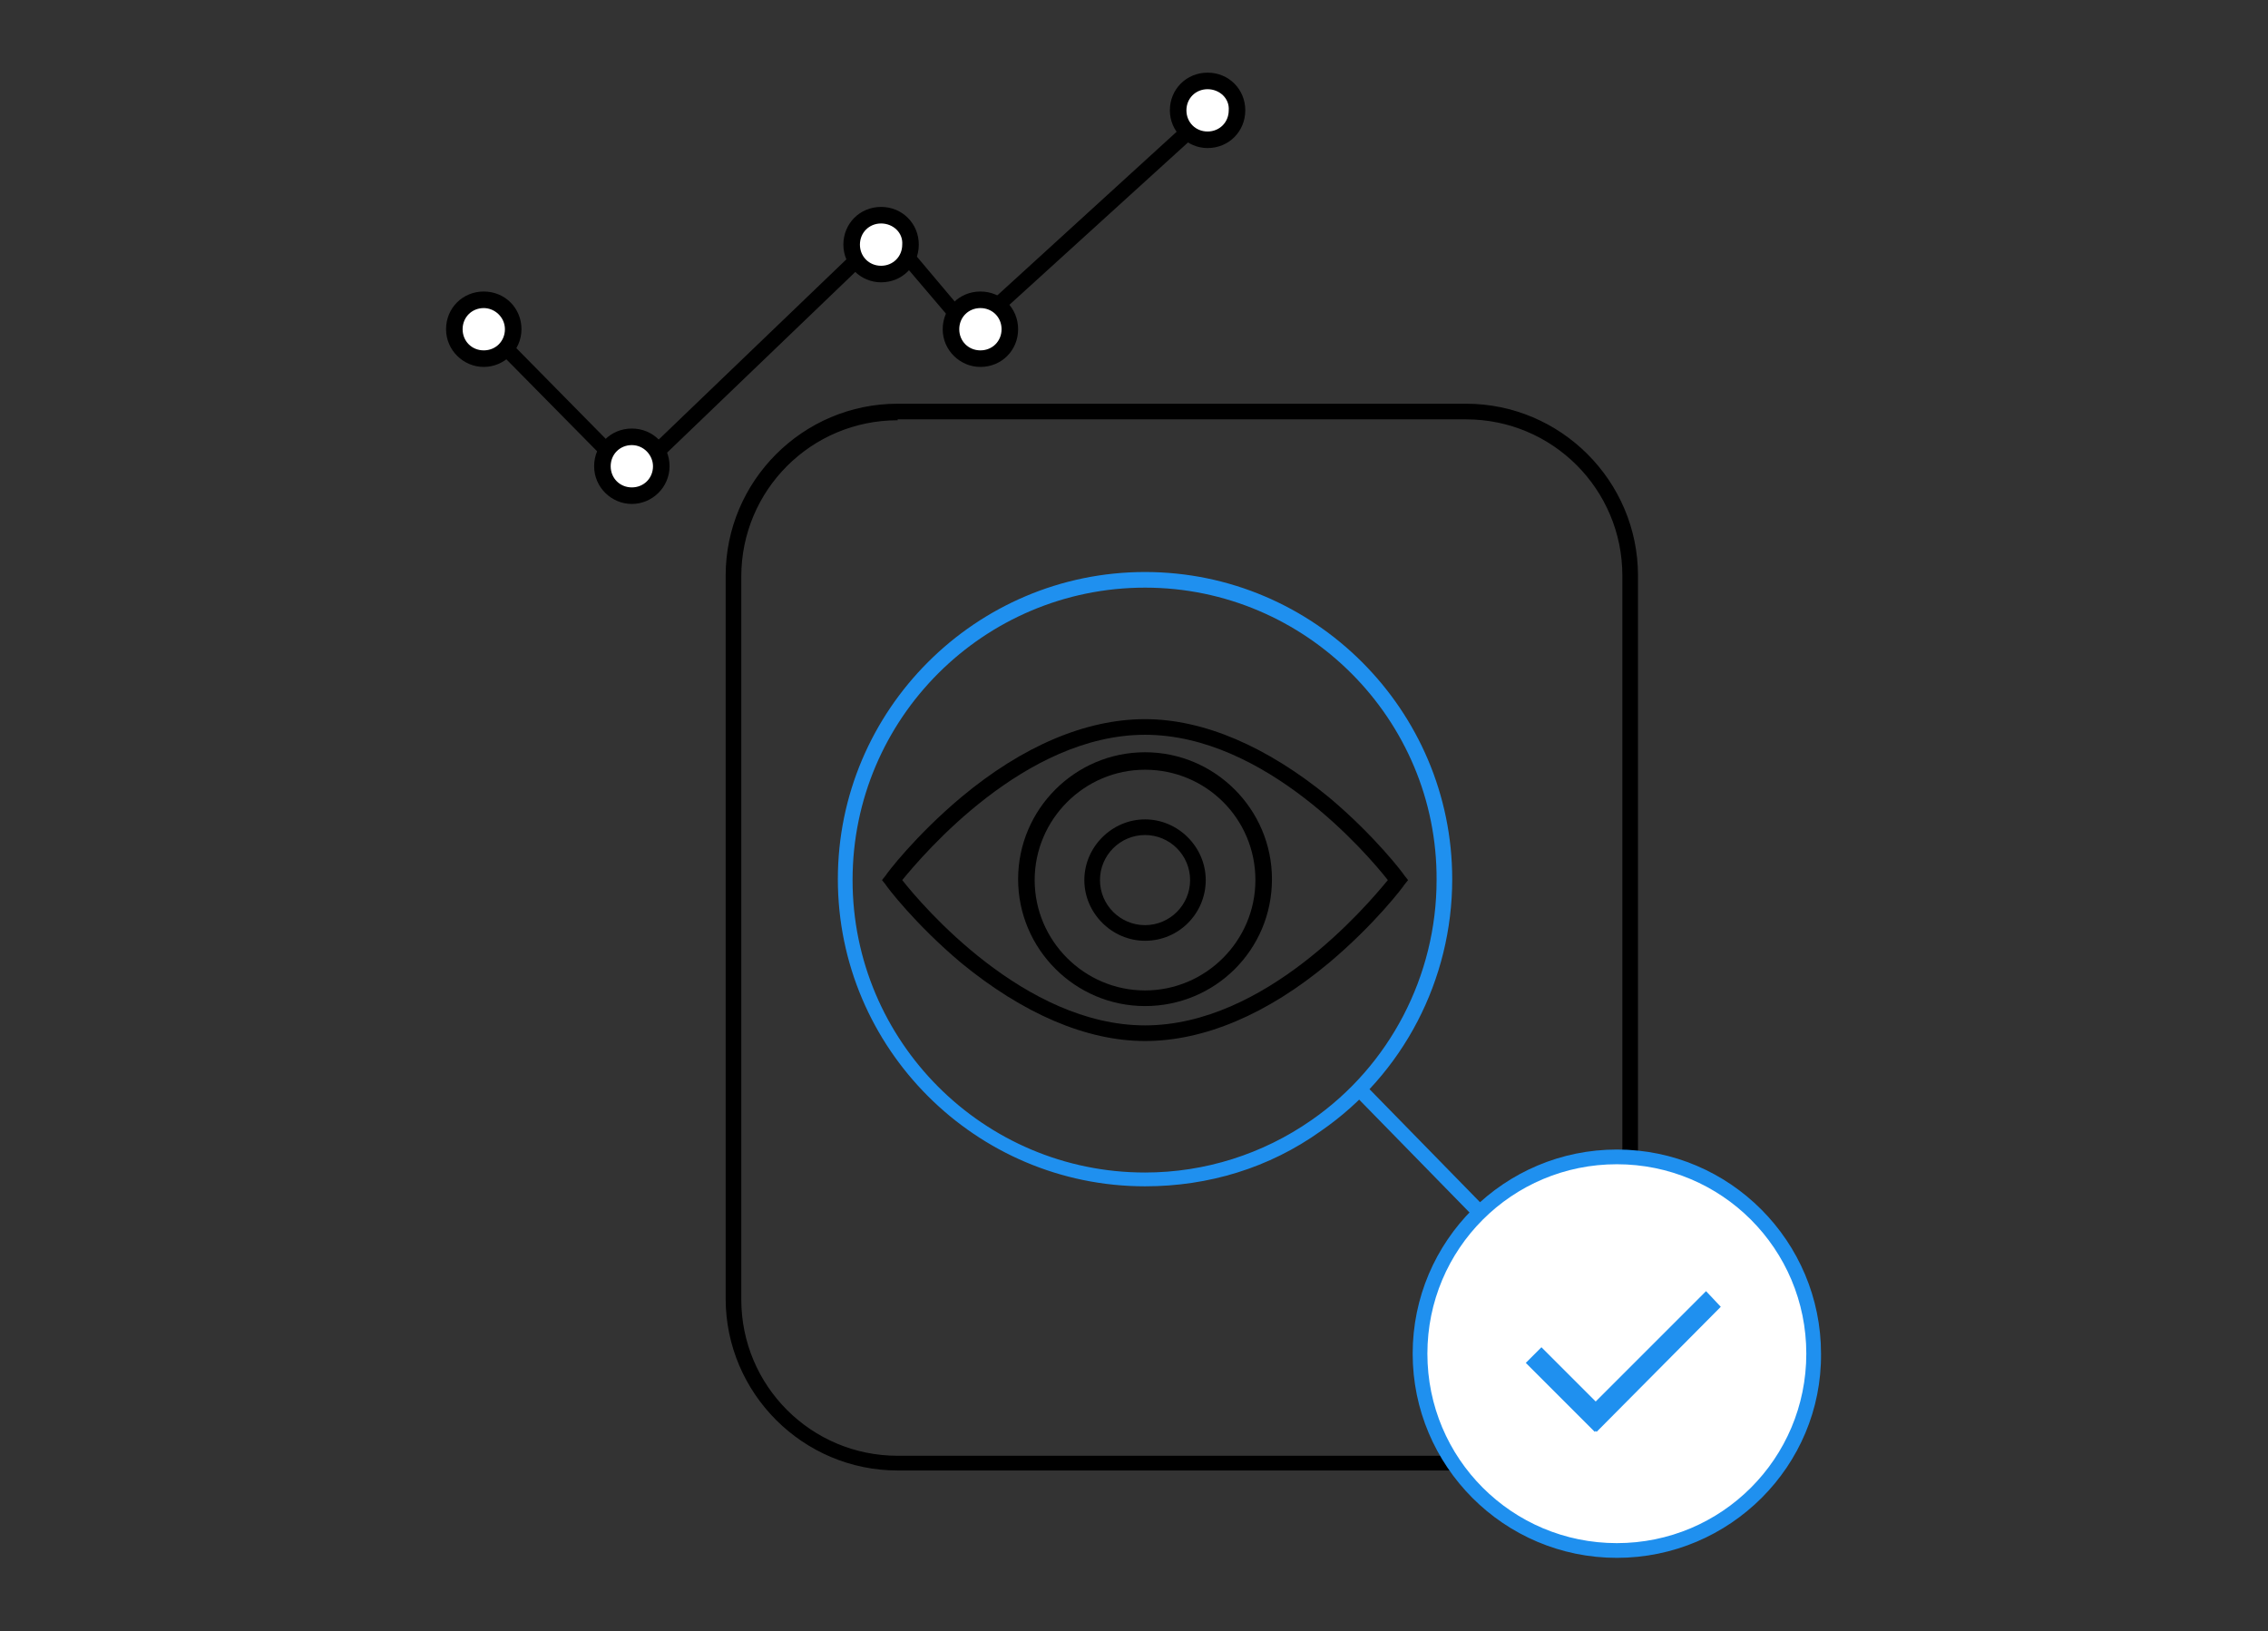 <?xml version="1.0" encoding="utf-8"?>
<!-- Generator: Adobe Illustrator 22.0.1, SVG Export Plug-In . SVG Version: 6.00 Build 0)  -->
<svg version="1.1" id="Слой_1" xmlns="http://www.w3.org/2000/svg" xmlns:xlink="http://www.w3.org/1999/xlink" x="0px" y="0px"
	 viewBox="0 0 246.6 177.4" style="enable-background:new 0 0 246.6 177.4;" xml:space="preserve">
<rect x="0" y="0" width="246.6" height="177.4" fill="#333333" stroke="none"/>
<style type="text/css">
	.st0{fill:#1F90EF;}
	.st1{fill:#FFFFFF;}
	.st2{fill-rule:evenodd;clip-rule:evenodd;fill:#1F90EF;}
</style>
<g>
	<g>
		<path class="st0" d="M124.5,129c-18.4,0-33.4-15-33.4-33.4c0-18.4,15-33.4,33.4-33.4c18.4,0,33.4,15,33.4,33.4
			c0,10.9-5.3,21.2-14.3,27.4C138,127,131.4,129,124.5,129z M124.5,63.9c-17.5,0-31.8,14.2-31.8,31.8c0,17.5,14.2,31.8,31.8,31.8
			c6.5,0,12.8-2,18.1-5.7c8.5-5.9,13.6-15.7,13.6-26.1C156.3,78.2,142,63.9,124.5,63.9z"/>
		
			<rect x="157.6" y="114.1" transform="matrix(0.715 -0.699 0.699 0.715 -45.258 147.542)" class="st0" width="1.6" height="30.4"/>
	</g>
	<path d="M159.4,159.9H97.6c-10.3,0-18.7-8.4-18.7-18.7V62.6c0-10.3,8.4-18.7,18.7-18.7h61.8c10.3,0,18.7,8.4,18.7,18.7v78.6
		C178.1,151.5,169.7,159.9,159.4,159.9z M97.6,45.7c-9.4,0-17,7.6-17,17v78.6c0,9.4,7.6,17,17,17h61.8c9.4,0,17-7.6,17-17V62.6
		c0-9.4-7.6-17-17-17H97.6z"/>
	<g>
		<g>
			<circle class="st1" cx="175.8" cy="147.2" r="21.4"/>
			<path class="st0" d="M175.8,169.4c-12.3,0-22.2-10-22.2-22.2c0-12.3,10-22.2,22.2-22.2c12.3,0,22.2,10,22.2,22.2
				C198.1,159.4,188.1,169.4,175.8,169.4z M175.8,126.6c-11.4,0-20.6,9.2-20.6,20.6c0,11.4,9.2,20.6,20.6,20.6
				c11.4,0,20.6-9.2,20.6-20.6C196.4,135.8,187.2,126.6,175.8,126.6z"/>
		</g>
		<polygon class="st2" points="173.5,152.4 167.6,146.5 165.9,148.2 173.4,155.7 173.5,155.6 173.6,155.7 187.1,142.1 185.5,140.4 
					"/>
	</g>
	<g>
		<path d="M124.5,113.2c-6.4,0-13.3-3-20-8.5c-5-4.2-8.1-8.3-8.2-8.5l-0.4-0.5l0.4-0.5c0.1-0.2,3.2-4.3,8.2-8.5
			c6.7-5.6,13.6-8.5,20-8.5c6.4,0,13.3,3,20,8.5c5,4.2,8.1,8.3,8.2,8.5l0.4,0.5l-0.4,0.5c-0.1,0.2-3.2,4.3-8.2,8.5
			C137.8,110.3,130.9,113.2,124.5,113.2z M98.1,95.7c2.2,2.8,13.3,15.8,26.4,15.8c13.1,0,24.1-13,26.4-15.8
			c-2.2-2.8-13.3-15.8-26.4-15.8C111.4,79.9,100.4,92.9,98.1,95.7z"/>
		<path d="M124.5,109.4c-7.6,0-13.8-6.2-13.8-13.8c0-7.6,6.2-13.8,13.8-13.8c7.6,0,13.8,6.2,13.8,13.8
			C138.3,103.3,132.1,109.4,124.5,109.4z M124.5,83.7c-6.6,0-12,5.4-12,12c0,6.6,5.4,12,12,12c6.6,0,12-5.4,12-12
			C136.5,89,131.1,83.7,124.5,83.7z"/>
		<path d="M124.5,102.3c-3.6,0-6.6-3-6.6-6.6c0-3.6,3-6.6,6.6-6.6c3.6,0,6.6,3,6.6,6.6C131.1,99.3,128.2,102.3,124.5,102.3z
			 M124.5,90.8c-2.7,0-4.9,2.2-4.9,4.9c0,2.7,2.2,4.9,4.9,4.9c2.7,0,4.9-2.2,4.9-4.9C129.4,93,127.2,90.8,124.5,90.8z"/>
	</g>
	<g>
		<polygon points="68.7,52.9 54,38 55.2,36.9 68.7,50.6 96.4,24 105.5,34.8 131.8,10.8 132.9,12.1 105.4,37.1 96.3,26.4 		"/>
		<g>
			<circle class="st1" cx="68.7" cy="50.7" r="3.2"/>
			<path d="M68.7,54.8c-2.2,0-4.1-1.8-4.1-4.1s1.8-4.1,4.1-4.1s4.1,1.8,4.1,4.1S70.9,54.8,68.7,54.8z M68.7,48.4
				c-1.3,0-2.3,1-2.3,2.3c0,1.3,1,2.3,2.3,2.3c1.3,0,2.3-1,2.3-2.3C71,49.5,70,48.4,68.7,48.4z"/>
		</g>
		<g>
			<circle class="st1" cx="95.8" cy="26.6" r="3.2"/>
			<path d="M95.8,30.7c-2.2,0-4.1-1.8-4.1-4.1s1.8-4.1,4.1-4.1s4.1,1.8,4.1,4.1S98.1,30.7,95.8,30.7z M95.8,24.3
				c-1.3,0-2.3,1-2.3,2.3c0,1.3,1,2.3,2.3,2.3c1.3,0,2.3-1,2.3-2.3C98.2,25.3,97.1,24.3,95.8,24.3z"/>
		</g>
		<g>
			<circle class="st1" cx="106.6" cy="35.8" r="3.2"/>
			<path d="M106.6,39.9c-2.2,0-4.1-1.8-4.1-4.1s1.8-4.1,4.1-4.1s4.1,1.8,4.1,4.1S108.9,39.9,106.6,39.9z M106.6,33.5
				c-1.3,0-2.3,1-2.3,2.3c0,1.3,1,2.3,2.3,2.3c1.3,0,2.3-1,2.3-2.3C108.9,34.5,107.9,33.5,106.6,33.5z"/>
		</g>
		<g>
			<circle class="st1" cx="131.3" cy="12" r="3.2"/>
			<path d="M131.3,16.1c-2.2,0-4.1-1.8-4.1-4.1s1.8-4.1,4.1-4.1s4.1,1.8,4.1,4.1S133.6,16.1,131.3,16.1z M131.3,9.7
				c-1.3,0-2.3,1-2.3,2.3c0,1.3,1,2.3,2.3,2.3s2.3-1,2.3-2.3C133.7,10.7,132.6,9.7,131.3,9.7z"/>
		</g>
		<g>
			<circle class="st1" cx="52.6" cy="35.8" r="3.2"/>
			<path d="M52.6,39.9c-2.2,0-4.1-1.8-4.1-4.1s1.8-4.1,4.1-4.1s4.1,1.8,4.1,4.1S54.8,39.9,52.6,39.9z M52.6,33.5
				c-1.3,0-2.3,1-2.3,2.3c0,1.3,1,2.3,2.3,2.3s2.3-1,2.3-2.3C54.9,34.5,53.8,33.5,52.6,33.5z"/>
		</g>
	</g>
</g>
</svg>
